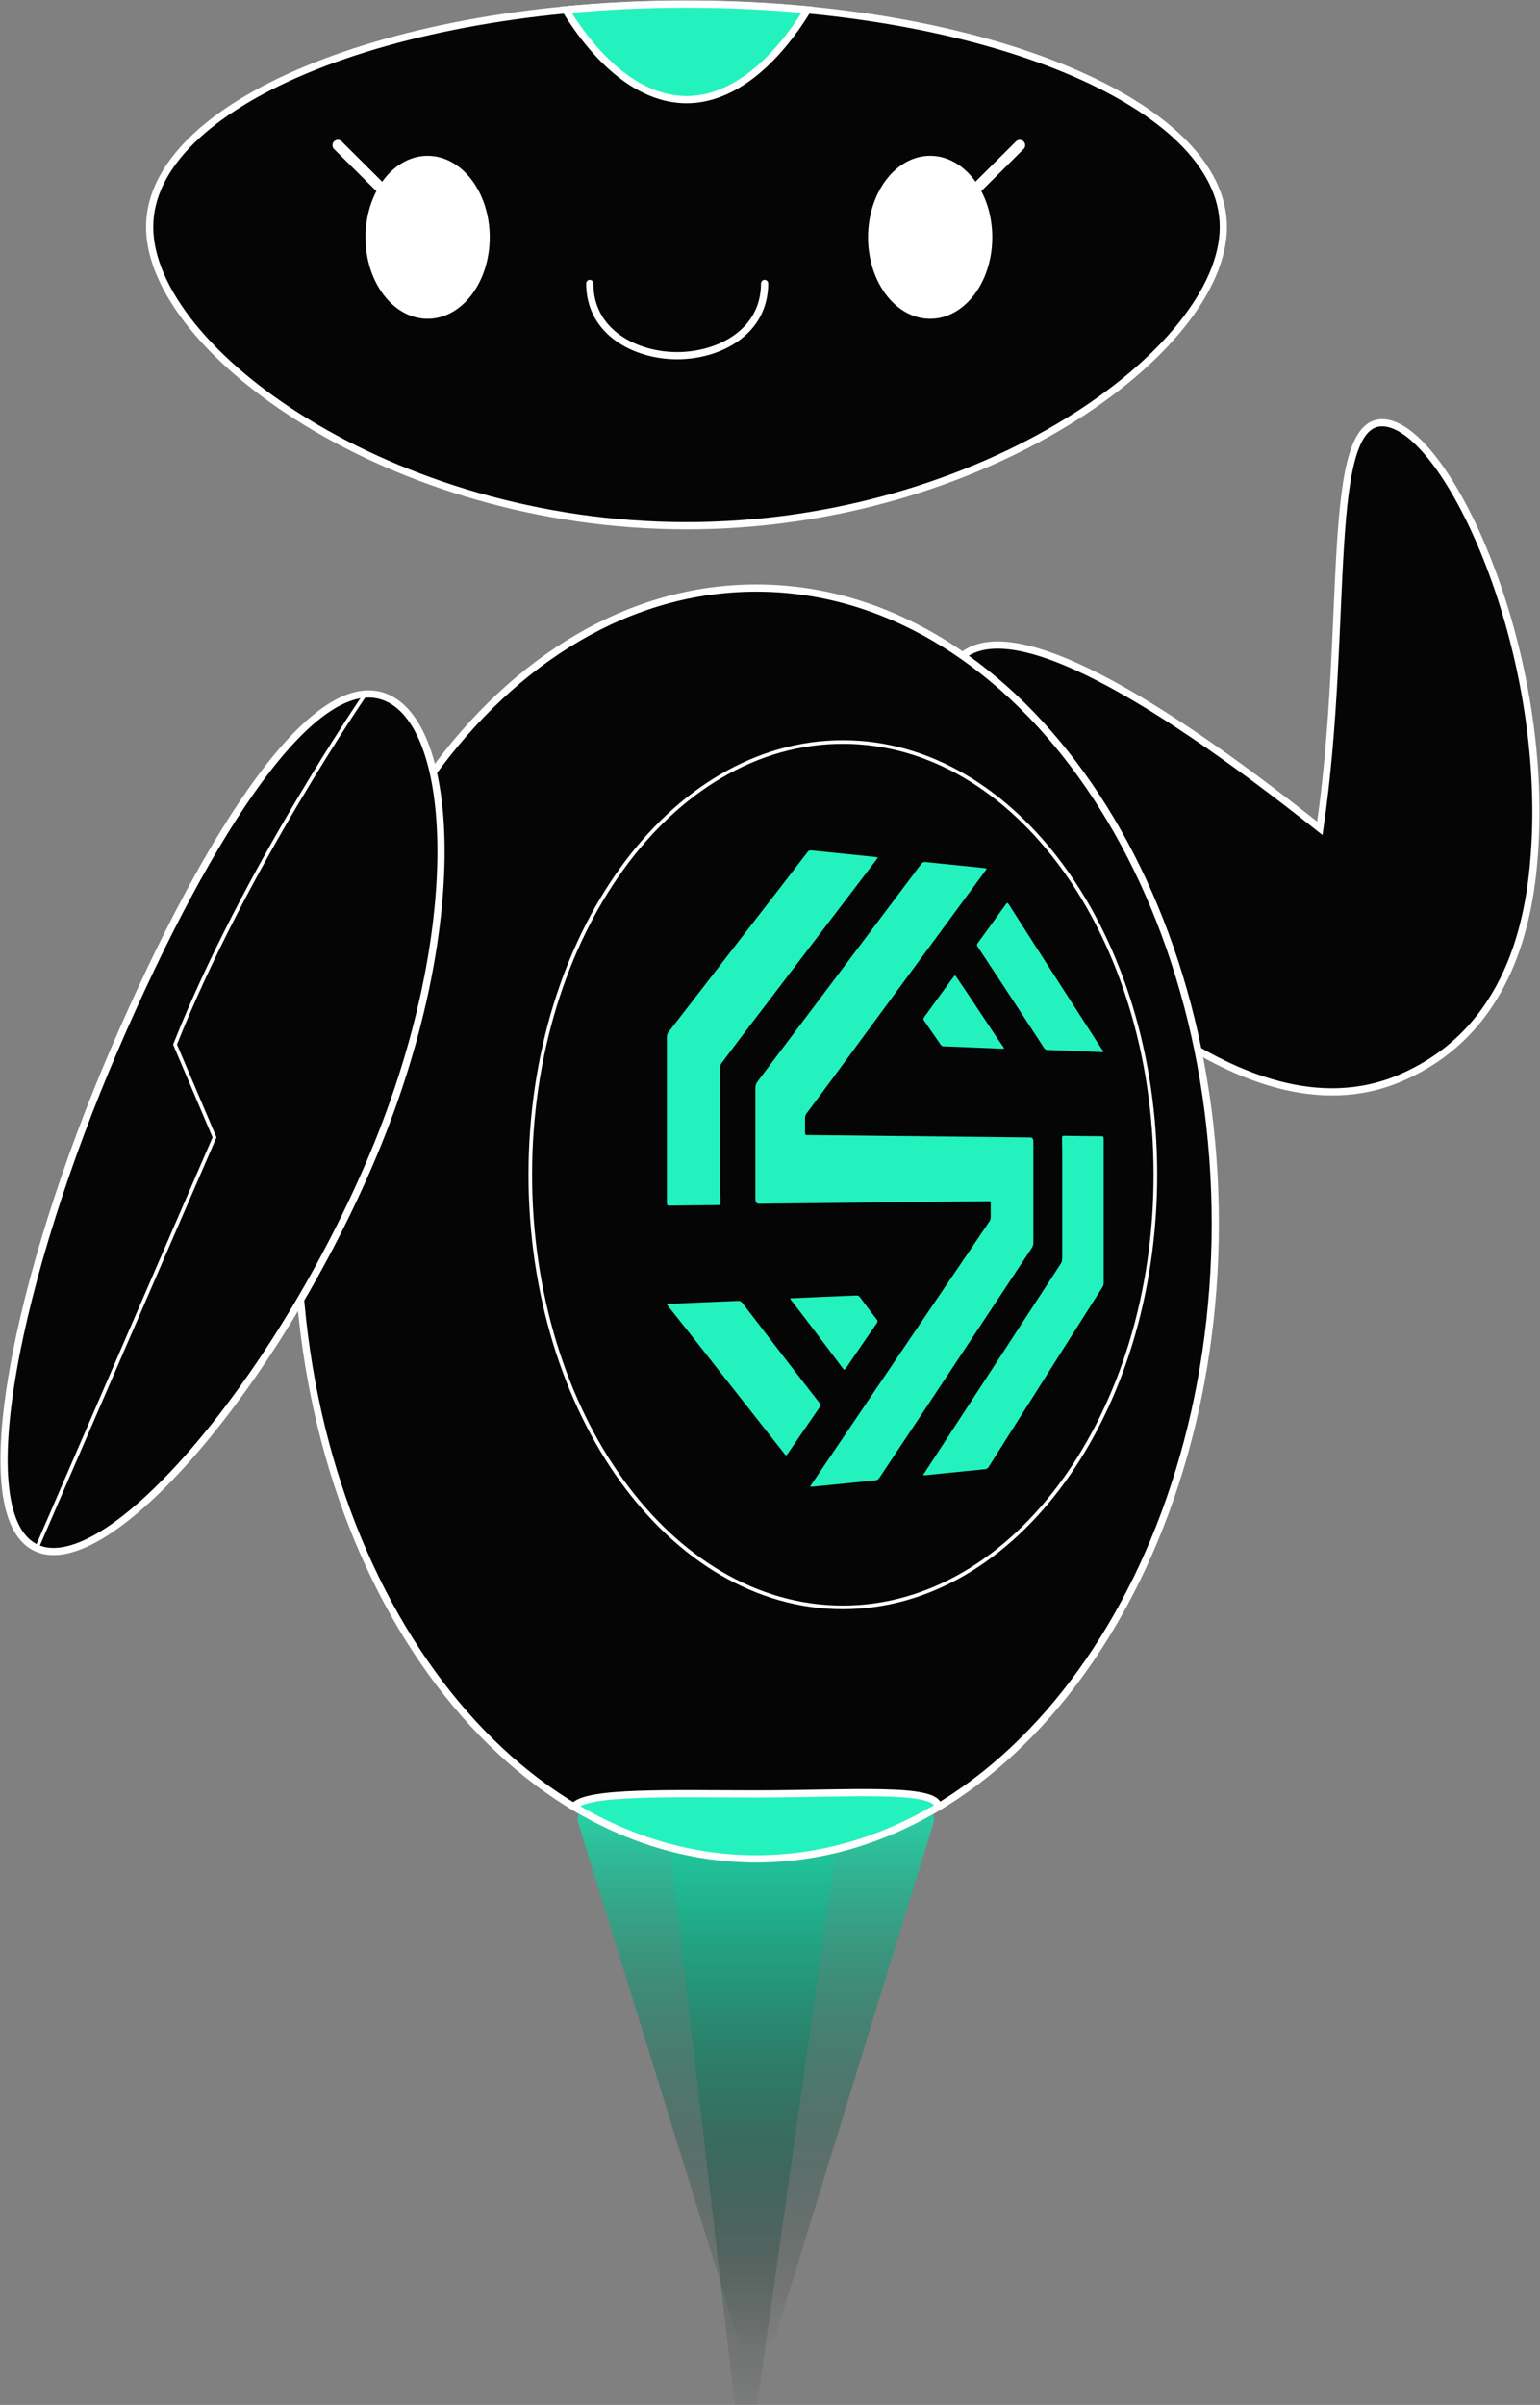 <?xml version="1.0" encoding="UTF-8"?> <svg xmlns="http://www.w3.org/2000/svg" width="107" height="167" viewBox="0 0 107 167" fill="none"><rect x="0" y="0" width="107" height="167" fill="#808080" stroke="none"/><g clip-path="url(#clip0_524_301)"><path d="M91.704 57.521C93.792 43.297 91.903 28.814 96.273 29.372C100.634 29.93 107.668 45.003 106.609 59.333C106.278 63.822 104.942 71.515 97.394 74.819C91.565 77.365 85.668 74.559 81.636 71.966C75.301 67.891 63.337 49.989 66.363 46.058C69.396 42.127 79.379 47.74 91.704 57.521Z" fill="#050505" stroke="white" stroke-width="0.5" stroke-miterlimit="10"></path><path d="M52.547 129.083C70.16 129.083 84.439 109.328 84.439 84.959C84.439 60.59 70.16 40.835 52.547 40.835C34.934 40.835 20.656 60.59 20.656 84.959C20.656 109.328 34.934 129.083 52.547 129.083Z" fill="#050505" stroke="white" stroke-width="0.5" stroke-miterlimit="10"></path><path d="M58.56 111.617C70.554 111.617 80.276 98.165 80.276 81.571C80.276 64.978 70.554 51.526 58.56 51.526C46.566 51.526 36.844 64.978 36.844 81.571C36.844 98.165 46.566 111.617 58.56 111.617Z" fill="#050505" stroke="white" stroke-width="0.25" stroke-miterlimit="10"></path><path d="M25.663 80.829C18.96 96.376 7.441 109.697 2.549 107.502C-2.342 105.308 1.244 88.431 7.948 72.876C14.652 57.322 22.023 46.272 26.915 48.467C31.807 50.662 32.367 65.283 25.663 80.829Z" fill="#050505" stroke="white" stroke-width="0.5" stroke-miterlimit="10"></path><path d="M25.394 48.191C25.394 48.191 16.963 60.427 12.163 72.532L14.905 78.979L2.557 107.502" stroke="white" stroke-width="0.25" stroke-miterlimit="10"></path><path d="M84.999 15.761C84.999 24.302 68.298 36.507 47.702 36.507C27.107 36.507 10.398 24.302 10.398 15.761C10.398 7.219 27.099 0.291 47.702 0.291C68.305 0.291 84.999 7.219 84.999 15.761Z" fill="#050505" stroke="white" stroke-width="0.5" stroke-linecap="round" stroke-linejoin="round"></path><path d="M47.703 0.283C44.807 0.283 41.997 0.42 39.294 0.68C41.529 4.32 44.477 6.92 47.703 6.92C50.928 6.92 53.877 4.32 56.111 0.68C53.408 0.42 50.597 0.283 47.703 0.283Z" fill="#23F2BE" stroke="white" stroke-width="0.5" stroke-miterlimit="10"></path><path d="M40.976 19.684C40.976 23.102 44.185 24.7 47.05 24.7C49.914 24.7 53.124 23.102 53.124 19.684" fill="#050505"></path><path d="M40.976 19.684C40.976 23.102 44.185 24.7 47.05 24.7C49.914 24.7 53.124 23.102 53.124 19.684" stroke="white" stroke-width="0.5" stroke-linecap="round" stroke-linejoin="round"></path><path d="M29.71 22.138C32.094 22.138 34.026 19.604 34.026 16.479C34.026 13.354 32.094 10.82 29.71 10.82C27.327 10.82 25.395 13.354 25.395 16.479C25.395 19.604 27.327 22.138 29.71 22.138Z" fill="white"></path><path d="M27.253 13.841L23.475 10.086" stroke="white" stroke-width="0.75" stroke-linecap="round" stroke-linejoin="round"></path><path d="M64.627 22.138C67.011 22.138 68.943 19.604 68.943 16.479C68.943 13.354 67.011 10.82 64.627 10.82C62.244 10.82 60.312 13.354 60.312 16.479C60.312 19.604 62.244 22.138 64.627 22.138Z" fill="white"></path><path d="M67.076 13.841L70.854 10.086" stroke="white" stroke-width="0.75" stroke-linecap="round" stroke-linejoin="round"></path><path d="M56.295 103.22C56.349 103.128 56.38 103.083 56.41 103.037C58.445 100.031 60.442 97.072 62.4 94.181C64.558 91 66.67 87.888 68.735 84.837C68.804 84.737 68.835 84.63 68.835 84.485C68.835 84.194 68.835 83.904 68.835 83.613C68.835 83.422 68.835 83.414 68.689 83.414C68.651 83.414 68.62 83.414 68.582 83.414C63.552 83.468 58.276 83.529 52.724 83.59C52.566 83.59 52.486 83.483 52.486 83.269C52.486 80.7 52.486 78.13 52.486 75.561C52.486 75.385 52.525 75.255 52.617 75.125C56.548 69.909 60.342 64.87 63.997 60.007C64.082 59.892 64.174 59.846 64.297 59.861C65.679 60.007 67.046 60.144 68.39 60.282C68.436 60.282 68.49 60.305 68.559 60.32C68.513 60.389 68.49 60.427 68.466 60.465C65.08 65.069 61.578 69.825 57.954 74.743C57.324 75.599 56.687 76.455 56.042 77.312C55.973 77.411 55.934 77.511 55.934 77.648C55.934 77.977 55.934 78.298 55.934 78.627C55.934 78.765 55.965 78.826 56.072 78.818C56.118 78.818 56.165 78.818 56.203 78.818C61.586 78.88 66.708 78.933 71.592 78.987C71.73 78.987 71.799 79.089 71.799 79.293C71.799 81.617 71.799 83.934 71.799 86.259C71.799 86.42 71.768 86.542 71.692 86.657C69.119 90.541 66.478 94.525 63.767 98.617C62.884 99.947 61.985 101.286 61.087 102.639C61.025 102.731 60.956 102.777 60.872 102.792C59.42 102.937 57.954 103.09 56.456 103.236C56.41 103.236 56.372 103.236 56.288 103.236L56.295 103.22Z" fill="#23F2BE"></path><path d="M60.994 59.54C60.941 59.616 60.917 59.655 60.895 59.693C60.772 59.861 60.641 60.022 60.518 60.19C57.738 63.837 54.874 67.585 51.941 71.431C51.334 72.226 50.735 73.022 50.128 73.832C50.075 73.901 50.036 74.016 50.036 74.115C50.036 76.891 50.036 79.667 50.036 82.443C50.036 82.787 50.044 83.131 50.059 83.475C50.059 83.621 50.021 83.682 49.913 83.682C48.785 83.689 47.64 83.705 46.489 83.72C46.35 83.72 46.335 83.636 46.335 83.483C46.335 81.265 46.335 79.048 46.335 76.822C46.335 75.224 46.335 73.626 46.335 72.028C46.335 71.89 46.358 71.783 46.435 71.683C47.134 70.789 47.817 69.894 48.501 69.015C49.245 68.051 49.99 67.088 50.727 66.132C51.403 65.26 52.079 64.388 52.747 63.524C53.461 62.599 54.175 61.673 54.882 60.763C55.296 60.228 55.703 59.693 56.11 59.165C56.179 59.073 56.256 59.043 56.356 59.05C57.861 59.203 59.351 59.356 60.818 59.509C60.864 59.509 60.91 59.525 60.987 59.54H60.994Z" fill="#23F2BE"></path><path d="M64.135 102.432C64.189 102.348 64.212 102.302 64.242 102.264C64.88 101.293 65.509 100.322 66.139 99.358C68.719 95.397 71.238 91.535 73.695 87.765C73.772 87.65 73.803 87.528 73.803 87.368C73.803 84.974 73.803 82.58 73.803 80.179C73.803 79.812 73.795 79.438 73.787 79.07C73.787 78.925 73.81 78.872 73.918 78.872C74.809 78.887 75.684 78.894 76.559 78.902C76.652 78.902 76.682 78.956 76.682 79.093C76.682 82.427 76.682 85.762 76.682 89.103C76.682 89.195 76.652 89.302 76.606 89.371C76.206 90.006 75.799 90.64 75.392 91.283C74.801 92.208 74.21 93.149 73.611 94.089C73.058 94.969 72.497 95.848 71.937 96.735C71.345 97.676 70.746 98.616 70.14 99.572C69.664 100.329 69.18 101.094 68.696 101.859C68.627 101.966 68.558 102.012 68.466 102.019C67.091 102.157 65.701 102.295 64.296 102.44C64.258 102.44 64.219 102.44 64.15 102.44L64.135 102.432Z" fill="#23F2BE"></path><path d="M46.358 90.541H46.504C48.124 90.465 49.721 90.403 51.296 90.335C51.419 90.335 51.503 90.38 51.587 90.487C52.993 92.315 54.375 94.12 55.749 95.894C56.149 96.414 56.548 96.926 56.947 97.431C57.032 97.538 57.024 97.607 56.947 97.722C56.21 98.792 55.465 99.87 54.721 100.964C54.644 101.079 54.598 101.071 54.521 100.979C54.36 100.765 54.198 100.559 54.029 100.352C52.171 97.997 50.29 95.596 48.37 93.156C47.733 92.346 47.087 91.543 46.443 90.725C46.404 90.679 46.373 90.633 46.335 90.579C46.335 90.564 46.35 90.549 46.35 90.533L46.358 90.541Z" fill="#23F2BE"></path><path d="M76.637 73.06H76.529C75.285 73.007 74.034 72.953 72.759 72.907C72.667 72.907 72.606 72.861 72.536 72.762C71.899 71.783 71.254 70.797 70.609 69.81C69.734 68.472 68.843 67.126 67.944 65.765C67.86 65.642 67.868 65.581 67.944 65.474C68.605 64.579 69.25 63.677 69.895 62.782C69.972 62.675 70.018 62.683 70.094 62.805C70.77 63.868 71.446 64.916 72.114 65.964C73.619 68.304 75.101 70.605 76.56 72.869C76.591 72.915 76.637 72.938 76.675 72.976C76.66 73.007 76.652 73.03 76.637 73.06Z" fill="#23F2BE"></path><path d="M69.764 72.815C69.703 72.815 69.664 72.823 69.626 72.823C68.282 72.769 66.93 72.716 65.548 72.655C65.487 72.655 65.402 72.609 65.364 72.548C64.98 72.005 64.604 71.447 64.22 70.896C64.143 70.789 64.143 70.728 64.22 70.621C64.842 69.764 65.464 68.908 66.078 68.067C66.147 67.975 66.216 67.898 66.278 67.806C66.331 67.722 66.377 67.73 66.431 67.814C66.731 68.258 67.03 68.701 67.33 69.145C68.036 70.2 68.727 71.255 69.426 72.295C69.511 72.418 69.595 72.54 69.687 72.662C69.71 72.701 69.733 72.739 69.772 72.808L69.764 72.815Z" fill="#23F2BE"></path><path d="M54.921 90.151H55.051C56.556 90.082 58.038 90.021 59.505 89.96C59.605 89.96 59.682 89.99 59.758 90.09C60.142 90.61 60.526 91.122 60.918 91.627C60.987 91.719 61.002 91.78 60.918 91.887C60.204 92.919 59.482 93.967 58.768 95.022C58.691 95.137 58.645 95.129 58.568 95.03C57.885 94.112 57.186 93.195 56.487 92.269C55.996 91.619 55.497 90.969 54.997 90.319C54.967 90.281 54.936 90.235 54.905 90.189C54.905 90.174 54.913 90.159 54.921 90.144V90.151Z" fill="#23F2BE"></path><path d="M63.967 125.396H41.068C40.438 125.396 39.992 126.001 40.177 126.597L52.548 166.545L64.857 126.597C65.041 126.001 64.596 125.396 63.967 125.396Z" fill="url(#paint0_linear_524_301)"></path><path d="M58.062 124.487L46.812 124.77C46.489 124.777 46.197 125.137 46.236 125.481L51.749 173L58.553 125.129C58.599 124.8 58.353 124.479 58.062 124.479V124.487Z" fill="url(#paint1_linear_524_301)"></path><path d="M52.548 129.083C57.041 129.083 61.31 127.79 65.188 125.473C65.173 124.066 58.883 124.571 52.548 124.571C46.681 124.571 40.73 124.365 39.87 125.45C43.756 127.783 48.041 129.083 52.548 129.083Z" fill="#23F2BE" stroke="white" stroke-width="0.5" stroke-miterlimit="10"></path></g><defs><linearGradient id="paint0_linear_524_301" x1="52.517" y1="114.591" x2="52.517" y2="163.211" gradientUnits="userSpaceOnUse"><stop offset="0.14" stop-color="#23F2BE"></stop><stop offset="1" stop-opacity="0"></stop></linearGradient><linearGradient id="paint1_linear_524_301" x1="52.394" y1="111.747" x2="52.394" y2="169.069" gradientUnits="userSpaceOnUse"><stop offset="0.14" stop-color="#23F2BE"></stop><stop offset="1" stop-opacity="0"></stop></linearGradient><clipPath id="clip0_524_301"><rect width="107" height="167" fill="white"></rect></clipPath></defs></svg> 